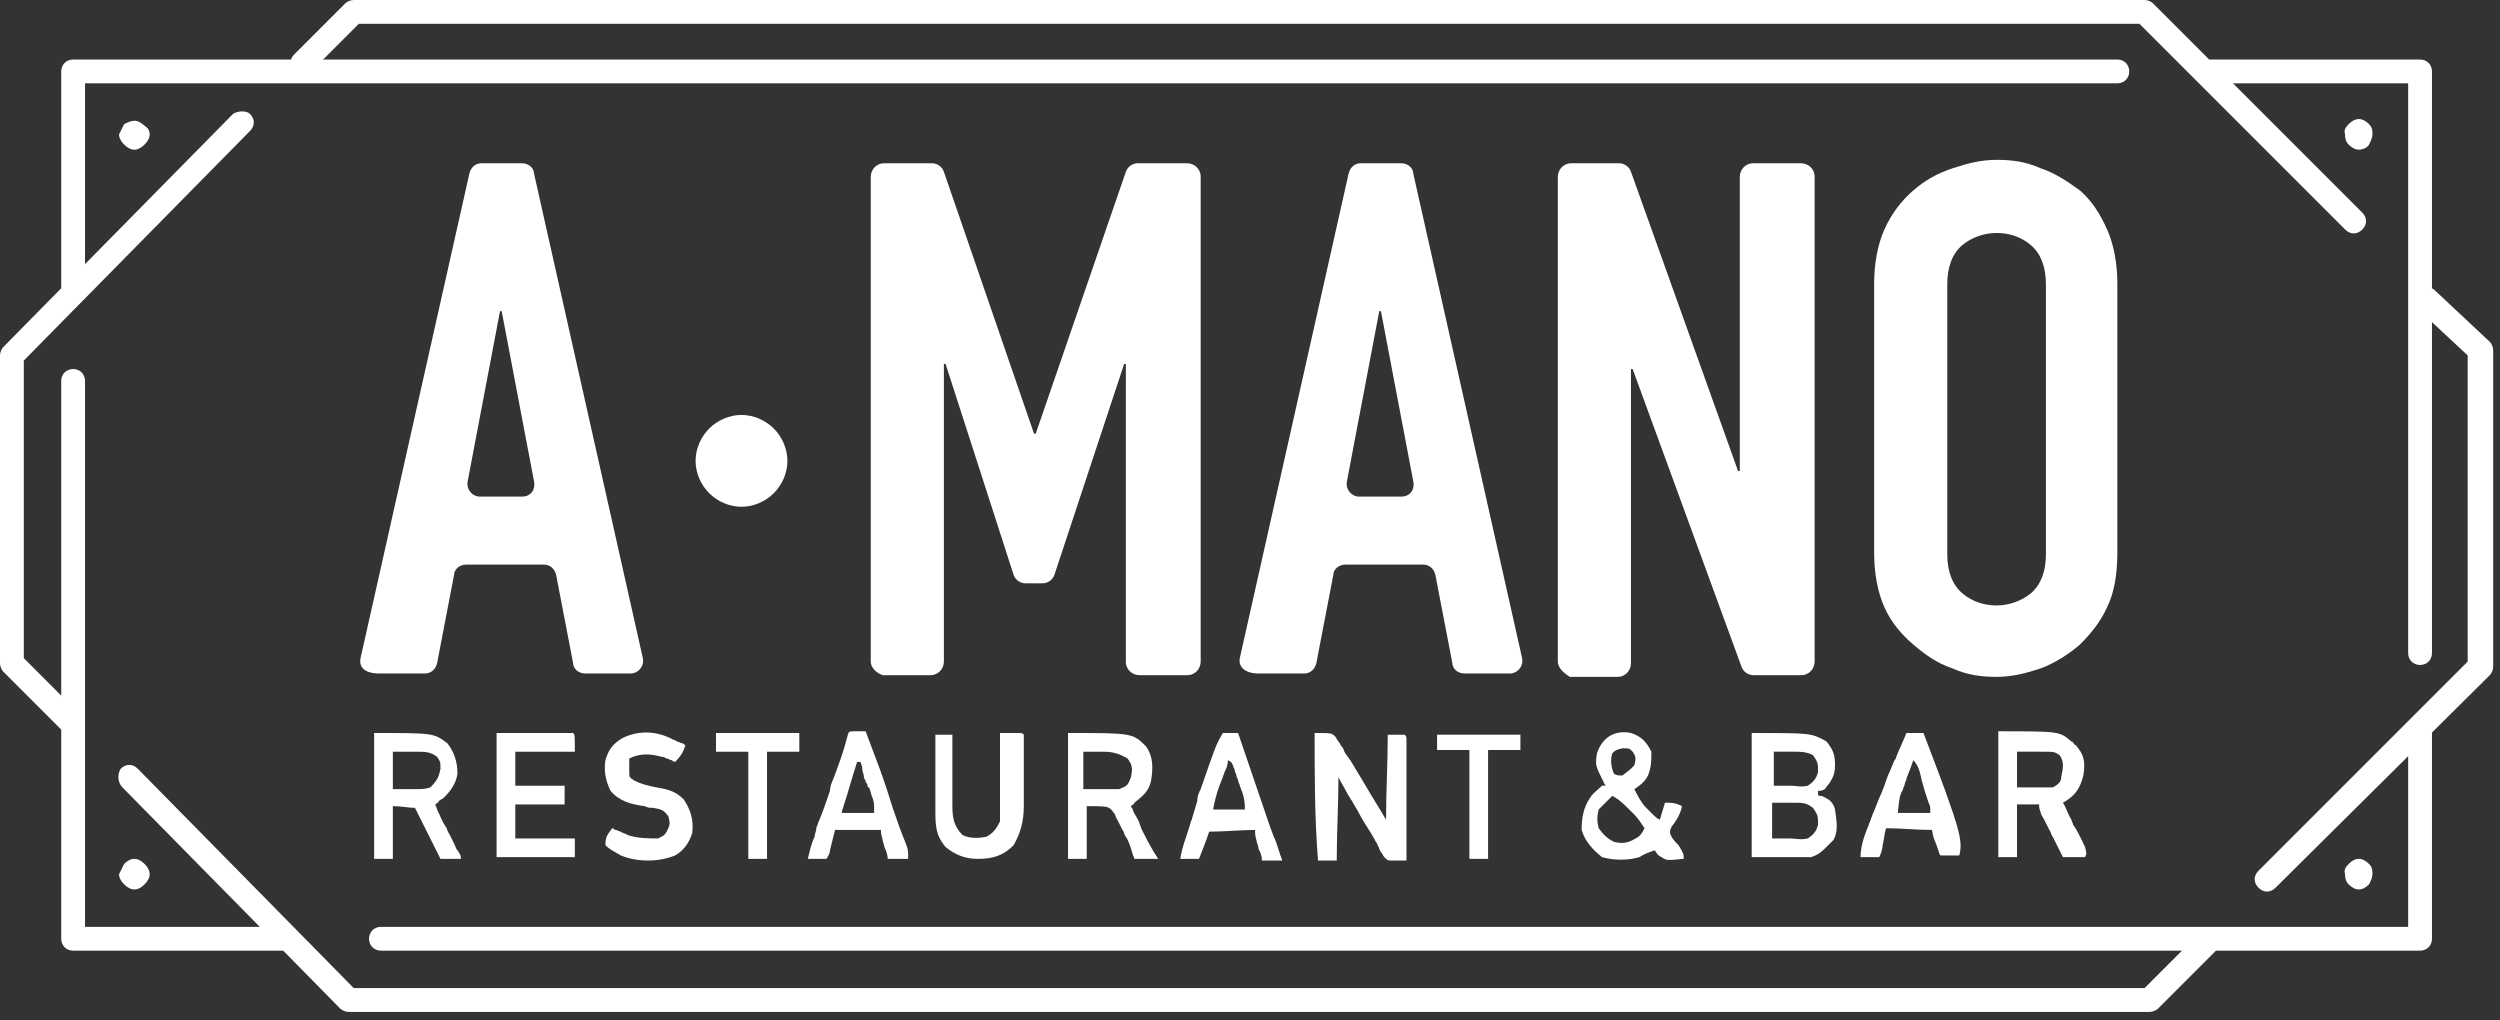 <svg width="147" height="60" viewBox="0 0 147 60" fill="none" xmlns="http://www.w3.org/2000/svg">
    <rect x="0" y="0" width="147" height="60" fill="#333333" stroke="none"/>
    <path d="M21.2 38.7L27.6 10.2C27.7 9.8 28 9.6 28.3 9.6H30.7C31.1 9.6 31.4 9.9 31.4 10.2L37.8 38.7C37.9 39.2 37.5 39.6 37.1 39.6H34.4C34 39.6 33.7 39.3 33.7 39L32.7 33.8C32.6 33.4 32.3 33.2 32 33.2H27.4C27 33.2 26.7 33.5 26.7 33.8L25.7 39C25.6 39.4 25.3 39.6 25 39.6H22.3C21.4 39.6 21.1 39.2 21.2 38.7ZM30.7 29.2C31.2 29.2 31.5 28.8 31.4 28.3L29.5 18.3H29.4L27.5 28.3C27.4 28.8 27.8 29.2 28.2 29.2H30.7Z" fill="white"/>
    <path d="M40.9 27.099C40.9 26.399 41.2 25.699 41.7 25.199C42.2 24.699 42.9 24.399 43.6 24.399C44.3 24.399 45 24.699 45.5 25.199C46 25.699 46.3 26.399 46.3 27.099C46.3 27.799 46 28.499 45.5 28.999C45 29.499 44.3 29.799 43.6 29.799C42.9 29.799 42.2 29.499 41.7 28.999C41.2 28.499 40.9 27.799 40.9 27.099Z" fill="white"/>
    <path d="M51.2 38.9V10.4C51.2 10 51.5 9.6 52 9.6H54.8C55.1 9.6 55.4 9.8 55.5 10.1L60.8 25.5H60.9L66.2 10.1C66.3 9.8 66.6 9.6 66.9 9.6H69.8C70.2 9.6 70.6 9.9 70.6 10.4V38.9C70.6 39.3 70.3 39.7 69.8 39.7H67C66.6 39.7 66.2 39.4 66.2 38.9V21.4H66.1L62 33.8C61.9 34.1 61.6 34.3 61.3 34.3H60.3C60 34.3 59.7 34.1 59.6 33.8L55.6 21.4H55.5V38.9C55.5 39.3 55.2 39.7 54.7 39.7H51.9C51.6 39.6 51.2 39.3 51.2 38.9Z" fill="white"/>
    <path d="M72.9 38.7L79.3 10.2C79.4 9.8 79.7 9.6 80 9.6H82.4C82.8 9.6 83.1 9.9 83.1 10.2L89.5 38.7C89.6 39.2 89.2 39.6 88.8 39.6H86.1C85.7 39.6 85.4 39.3 85.4 39L84.4 33.8C84.3 33.4 84 33.2 83.7 33.2H79.1C78.7 33.2 78.4 33.5 78.4 33.8L77.4 39C77.3 39.4 77 39.6 76.7 39.6H74C73.2 39.6 72.8 39.2 72.9 38.7ZM82.4 29.2C82.9 29.2 83.2 28.8 83.1 28.3L81.2 18.3H81.1L79.2 28.3C79.1 28.8 79.5 29.2 79.9 29.2H82.4Z" fill="white"/>
    <path d="M91.6 38.9V10.4C91.6 10 91.9 9.6 92.4 9.6H95.2C95.5 9.6 95.8 9.8 95.9 10.1L102.2 27.7H102.3V10.4C102.3 10 102.6 9.6 103.1 9.6H105.9C106.3 9.6 106.7 9.9 106.7 10.4V38.9C106.7 39.3 106.4 39.7 105.9 39.7H103.1C102.8 39.7 102.5 39.5 102.4 39.2L96 21.7H95.9V39C95.9 39.4 95.6 39.8 95.1 39.8H92.3C92 39.6 91.6 39.3 91.6 38.9Z" fill="white"/>
    <path d="M110.2 16.699C110.2 15.499 110.4 14.399 110.8 13.499C111.2 12.599 111.8 11.799 112.5 11.199C113.2 10.599 113.9 10.199 114.8 9.899C115.7 9.599 116.5 9.399 117.4 9.399C118.3 9.399 119.1 9.499 120 9.899C120.9 10.199 121.6 10.699 122.3 11.199C123 11.799 123.5 12.599 123.9 13.499C124.3 14.399 124.5 15.499 124.5 16.699V32.499C124.5 33.799 124.3 34.899 123.9 35.699C123.5 36.599 122.9 37.299 122.3 37.899C121.6 38.499 120.8 38.999 120 39.299C119.1 39.599 118.3 39.799 117.4 39.799C116.5 39.799 115.7 39.699 114.8 39.299C113.9 38.999 113.2 38.499 112.5 37.899C111.8 37.299 111.2 36.599 110.8 35.699C110.4 34.799 110.2 33.699 110.2 32.499V16.699ZM114.5 32.599C114.5 33.599 114.8 34.399 115.4 34.899C116 35.399 116.7 35.599 117.4 35.599C118.2 35.599 118.9 35.299 119.4 34.899C120 34.399 120.3 33.599 120.3 32.599V16.699C120.3 15.699 120 14.899 119.4 14.399C118.8 13.899 118.1 13.699 117.4 13.699C116.6 13.699 115.9 13.999 115.4 14.399C114.8 14.899 114.5 15.699 114.5 16.699V32.599Z" fill="white"/>
    <path fill-rule="evenodd" clip-rule="evenodd" d="M4.3 21.699C4.7 21.699 5 21.999 5 22.399V54.499H16.6C17 54.499 17.3 54.799 17.3 55.199C17.3 55.599 17 55.899 16.6 55.899H4.3C3.9 55.899 3.6 55.599 3.6 55.199V22.399C3.6 21.999 3.9 21.699 4.3 21.699Z" fill="white"/>
    <path fill-rule="evenodd" clip-rule="evenodd" d="M142.3 42.199C142.7 42.199 143 42.499 143 42.899V55.199C143 55.599 142.7 55.899 142.3 55.899H22.4C22 55.899 21.7 55.599 21.7 55.199C21.7 54.799 22 54.499 22.4 54.499H141.6V42.899C141.6 42.499 141.9 42.199 142.3 42.199Z" fill="white"/>
    <path fill-rule="evenodd" clip-rule="evenodd" d="M129.3 4.2C129.3 3.8 129.6 3.5 130 3.5H142.3C142.7 3.5 143 3.8 143 4.2V38.4C143 38.8 142.7 39.1 142.3 39.1C141.9 39.1 141.6 38.8 141.6 38.4V4.9H130C129.6 4.9 129.3 4.6 129.3 4.2Z" fill="white"/>
    <path fill-rule="evenodd" clip-rule="evenodd" d="M3.6 4.2C3.6 3.8 3.9 3.5 4.3 3.5H124.5C124.9 3.5 125.2 3.8 125.2 4.2C125.2 4.6 124.9 4.9 124.5 4.9H5V16.9C5 17.3 4.7 17.6 4.3 17.6C3.9 17.6 3.6 17.3 3.6 16.9V4.2Z" fill="white"/>
    <path fill-rule="evenodd" clip-rule="evenodd" d="M7.1 45.2C7.4 44.9 7.8 44.9 8.1 45.2L20.8 58.1H126.1L129.2 55C129.5 54.7 129.9 54.7 130.2 55C130.5 55.3 130.5 55.7 130.2 56L126.9 59.3C126.8 59.4 126.6 59.5 126.4 59.5H20.5C20.3 59.5 20.1 59.4 20 59.3L7.2 46.3C6.9 46 6.9 45.5 7.1 45.2Z" fill="white"/>
    <path fill-rule="evenodd" clip-rule="evenodd" d="M14.7 6.7C15 7 15 7.4 14.7 7.7L1.4 21.2V38.7L4.7 42C5 42.3 5 42.7 4.7 43C4.4 43.3 4 43.3 3.7 43L0.2 39.5C0.1 39.4 0 39.2 0 39V20.9C0 20.7 0.1 20.5 0.2 20.4L13.7 6.7C14 6.5 14.5 6.5 14.7 6.7Z" fill="white"/>
    <path fill-rule="evenodd" clip-rule="evenodd" d="M142.2 17.1C142.5 16.8 142.9 16.8 143.2 17.1L146.4 20.1C146.5 20.2 146.6 20.4 146.6 20.6V39.2C146.6 39.4 146.5 39.6 146.4 39.7L133.8 52.2C133.5 52.5 133.1 52.5 132.8 52.2C132.5 51.9 132.5 51.5 132.8 51.2L145.1 38.9V20.9L142.1 18.1C142 17.8 141.9 17.4 142.2 17.1Z" fill="white"/>
    <path fill-rule="evenodd" clip-rule="evenodd" d="M20.3 0.2C20.4 0.1 20.6 0 20.8 0H126.1C126.3 0 126.5 0.1 126.6 0.2L129.9 3.5L133.8 7.4L138.9 12.5C139.2 12.8 139.2 13.2 138.9 13.5C138.6 13.8 138.2 13.8 137.9 13.5L132.8 8.4L128.9 4.5L125.8 1.4H21.1L18.3 4.2C18 4.5 17.6 4.5 17.3 4.2C17 3.9 17 3.5 17.3 3.2L20.3 0.2Z" fill="white"/>
    <path d="M8.6 7.899C8.6 8.099 8.5 8.199 8.4 8.399C8.3 8.499 8.1 8.599 7.9 8.599C7.7 8.599 7.6 8.499 7.4 8.399C7.3 8.299 7.3 8.099 7.3 7.899C7.3 7.699 7.4 7.599 7.5 7.399C7.6 7.299 7.8 7.199 8 7.199C8.2 7.199 8.3 7.299 8.5 7.399C8.5 7.599 8.6 7.799 8.6 7.899Z" fill="white"/>
    <path fill-rule="evenodd" clip-rule="evenodd" d="M7.9 7.5C7.8 7.5 7.7 7.5 7.6 7.6C7.5 7.7 7.5 7.8 7.5 7.9C7.5 8 7.5 8.1 7.6 8.2C7.7 8.3 7.8 8.3 7.9 8.3C8 8.3 8.1 8.3 8.2 8.2C8.3 8.1 8.3 8 8.3 7.9C8.3 7.8 8.3 7.7 8.2 7.6C8.2 7.5 8 7.5 7.9 7.5ZM7.3 7.3C7.5 7.2 7.7 7.1 7.9 7.1C8.1 7.1 8.3 7.2 8.5 7.4C8.7 7.5 8.8 7.7 8.8 7.9C8.8 8.1 8.7 8.3 8.5 8.5C8.3 8.7 8.1 8.8 7.9 8.8C7.7 8.8 7.5 8.7 7.3 8.5C7.1 8.3 7 8.1 7 7.9C7.1 7.7 7.2 7.5 7.3 7.3Z" fill="white"/>
    <path d="M8.6 51.399C8.6 51.599 8.5 51.699 8.4 51.899C8.3 51.999 8.1 52.099 7.9 52.099C7.7 52.099 7.6 51.999 7.4 51.899C7.3 51.799 7.2 51.599 7.2 51.399C7.2 51.199 7.3 51.099 7.4 50.899C7.5 50.799 7.7 50.699 7.9 50.699C8.1 50.699 8.2 50.799 8.4 50.899C8.5 51.099 8.6 51.199 8.6 51.399Z" fill="white"/>
    <path fill-rule="evenodd" clip-rule="evenodd" d="M7.9 51C7.8 51 7.7 51 7.6 51.1C7.5 51.2 7.5 51.3 7.5 51.4C7.5 51.5 7.5 51.6 7.6 51.7C7.7 51.8 7.8 51.8 7.9 51.8C8 51.8 8.1 51.8 8.2 51.7C8.3 51.6 8.3 51.5 8.3 51.4C8.3 51.3 8.3 51.2 8.2 51.1C8.2 51 8 51 7.9 51ZM7.3 50.8C7.5 50.6 7.7 50.5 7.9 50.5C8.1 50.5 8.3 50.6 8.5 50.8C8.7 51 8.8 51.2 8.8 51.4C8.8 51.6 8.7 51.8 8.5 52C8.3 52.2 8.1 52.3 7.9 52.3C7.7 52.3 7.5 52.2 7.3 52C7.1 51.8 7 51.6 7 51.4C7.1 51.2 7.2 51 7.3 50.8Z" fill="white"/>
    <path d="M139.3 7.899C139.3 8.099 139.2 8.199 139.1 8.399C139 8.499 138.8 8.599 138.6 8.599C138.4 8.599 138.3 8.499 138.1 8.399C138 8.299 137.9 8.099 137.9 7.899C137.9 7.699 138 7.599 138.1 7.399C138.2 7.299 138.4 7.199 138.6 7.199C138.8 7.199 138.9 7.299 139.1 7.399C139.2 7.599 139.3 7.799 139.3 7.899Z" fill="white"/>
    <path fill-rule="evenodd" clip-rule="evenodd" d="M138.7 7.5C138.6 7.5 138.5 7.5 138.4 7.6C138.3 7.7 138.3 7.8 138.3 7.9C138.3 8 138.3 8.1 138.4 8.2C138.5 8.3 138.6 8.3 138.7 8.3C138.8 8.3 138.9 8.3 139 8.2C139.1 8.1 139.1 8 139.1 7.9C139.1 7.8 139.1 7.7 139 7.6C138.9 7.5 138.8 7.5 138.7 7.5ZM138.1 7.3C138.3 7.1 138.5 7 138.7 7C138.9 7 139.1 7.1 139.3 7.3C139.5 7.5 139.5 7.7 139.5 7.9C139.5 8.1 139.4 8.3 139.3 8.5C139.2 8.7 138.9 8.8 138.7 8.8C138.5 8.8 138.3 8.7 138.1 8.5C137.9 8.3 137.9 8.1 137.9 7.9C137.8 7.7 137.9 7.5 138.1 7.3Z" fill="white"/>
    <path d="M139.3 51.399C139.3 51.599 139.2 51.699 139.1 51.899C139 51.999 138.8 52.099 138.6 52.099C138.4 52.099 138.3 51.999 138.1 51.899C138 51.799 137.9 51.599 137.9 51.399C137.9 51.199 138 51.099 138.1 50.899C138.2 50.799 138.4 50.699 138.6 50.699C138.8 50.699 138.9 50.799 139.1 50.899C139.2 51.099 139.3 51.199 139.3 51.399Z" fill="white"/>
    <path fill-rule="evenodd" clip-rule="evenodd" d="M138.7 51C138.6 51 138.5 51 138.4 51.1C138.3 51.2 138.3 51.3 138.3 51.4C138.3 51.5 138.3 51.6 138.4 51.7C138.5 51.8 138.6 51.8 138.7 51.8C138.8 51.8 138.9 51.8 139 51.7C139.1 51.6 139.1 51.5 139.1 51.4C139.1 51.3 139.1 51.2 139 51.1C138.9 51 138.8 51 138.7 51ZM138.1 50.8C138.3 50.6 138.5 50.5 138.7 50.5C138.9 50.5 139.1 50.6 139.3 50.8C139.5 51 139.5 51.2 139.5 51.4C139.5 51.6 139.4 51.8 139.3 52C139.1 52.2 138.9 52.3 138.7 52.3C138.5 52.3 138.3 52.2 138.1 52C137.9 51.8 137.9 51.6 137.9 51.4C137.8 51.2 137.9 51 138.1 50.8Z" fill="white"/>
    <path d="M98.7 49.699C98.5 49.499 98.3 49.299 98.2 48.999C98.2 48.799 98.2 48.799 98.3 48.599C98.6 48.199 98.8 47.899 98.9 47.399C98.5 47.199 98.3 47.199 97.9 47.199C97.8 47.499 97.7 47.899 97.6 48.199C97.4 48.099 97.4 48.099 97.1 47.799C97 47.699 96.9 47.599 96.8 47.499C96.5 47.199 96.3 46.799 96.1 46.399C96.4 46.199 96.7 45.999 96.9 45.599C97.1 45.099 97.1 44.799 97.1 44.199C96.8 43.599 96.5 43.299 95.9 43.099C94.9 42.899 94.2 43.399 93.9 44.299C93.8 44.999 93.8 44.999 94.3 45.999C94.3 46.099 94.4 46.099 94.4 46.199H94.2C94 46.399 93.7 46.599 93.5 46.899C93.1 47.499 93 48.099 93 48.799C93.2 49.499 93.7 49.999 94.2 50.399C94.9 50.599 95.7 50.599 96.4 50.399C96.7 50.199 97 50.099 97.3 49.999C97.5 50.299 97.5 50.299 97.7 50.399C98 50.599 98 50.599 99 50.499C99 50.199 99 50.199 98.7 49.699ZM94.8 44.299C95 44.099 95 44.099 95.4 43.999C95.8 43.999 95.8 43.999 96 44.199C96.2 44.499 96.2 44.599 96.1 44.999C95.8 45.299 95.8 45.299 95.4 45.599C95.1 45.599 95.1 45.599 94.9 45.499C94.7 44.999 94.7 44.699 94.8 44.299ZM96 49.399C95.6 49.599 95.3 49.599 94.9 49.499C94.5 49.299 94.3 49.099 94 48.699C93.9 48.299 93.9 47.999 94 47.599C94.3 47.299 94.3 47.299 94.6 46.999C94.7 46.899 94.8 46.799 94.8 46.799C95.2 46.999 95.5 47.299 95.8 47.599C95.9 47.699 96 47.799 96.1 47.899C96.3 48.099 96.5 48.399 96.7 48.699C96.5 49.099 96.4 49.199 96 49.399Z" fill="white"/>
    <path d="M107.9 47.6C107.8 47.2 107.6 47 107.1 46.8C107 46.8 106.9 46.8 106.9 46.7V46.5C107.1 46.5 107.1 46.5 107.3 46.4C107.7 45.9 107.9 45.6 107.9 45C107.9 44.4 107.8 44.1 107.4 43.6C106.5 43.1 106.5 43.1 103 43.1V50.4H106.5C107 50.2 107 50.2 107.8 49.4C108.1 48.9 108 48.3 107.9 47.6ZM104.2 44.2C104.5 44.2 104.8 44.2 105.2 44.2C105.3 44.2 105.4 44.2 105.5 44.2C105.9 44.2 106.2 44.2 106.6 44.4C106.8 44.7 106.9 44.8 106.9 45.2C106.9 45.3 106.9 45.4 106.9 45.4C106.8 45.8 106.6 46 106.3 46.2C105.9 46.3 105.6 46.2 105.3 46.2C104.8 46.2 104.8 46.2 104.3 46.2V44.2H104.2ZM106.3 49.3C105.9 49.4 105.6 49.3 105.2 49.3C104.9 49.3 104.5 49.3 104.2 49.3V47.2C104.7 47.2 104.7 47.2 105.2 47.2C105.3 47.2 105.4 47.2 105.5 47.2C106 47.2 106.2 47.2 106.6 47.5C106.8 47.8 106.9 47.9 106.9 48.3C106.9 48.4 106.9 48.5 106.9 48.5C106.8 48.9 106.6 49.1 106.3 49.3Z" fill="white"/>
    <path d="M122.6 49.8C122.4 49.4 122.2 48.9 121.9 48.5C121.9 48.4 121.8 48.3 121.8 48.2C121.6 47.9 121.5 47.5 121.3 47.2C122 46.8 122.3 46.4 122.5 45.6C122.6 45 122.6 44.5 122.2 44C122.1 43.9 122.1 43.8 122 43.8C121.9 43.7 121.9 43.6 121.8 43.6C121.1 43 121.1 43 117.5 43V50.4H118.6V47.3H119.9C119.9 47.5 119.9 47.5 120 47.8C120 47.9 120.1 48 120.2 48.2C120.3 48.4 120.4 48.6 120.5 48.8C120.6 48.9 120.6 49.1 120.7 49.2C120.9 49.6 121.1 50 121.3 50.4H122.6C122.7 50.2 122.7 50.2 122.6 49.8ZM120.7 46.3C120.5 46.3 120.4 46.3 120.2 46.3H119.6C119.3 46.3 118.9 46.3 118.6 46.3V44.2C119 44.2 119.3 44.2 119.7 44.2C119.8 44.2 119.9 44.2 120 44.2C120.8 44.2 120.8 44.2 121.1 44.4C121.4 44.8 121.3 45.2 121.2 45.7C121.2 45.9 121.1 46.1 120.7 46.3Z" fill="white"/>
    <path d="M115 48.3C114.9 48.1 114.9 47.9 114.8 47.7C114.3 46.2 113.7 44.7 113.1 43.1H112.1C111.9 43.6 111.7 44 111.5 44.5C111.5 44.6 111.4 44.7 111.4 44.7C111.3 44.9 111.2 45.2 111.1 45.4C111 45.6 110.9 45.9 110.8 46.2C110.7 46.4 110.7 46.5 110.6 46.7C110.4 47.1 110.3 47.5 110.1 47.9C110.1 48 110 48.1 110 48.2C109.9 48.4 109.9 48.5 109.8 48.7C109.6 49.2 109.4 49.8 109.4 50.4H110.5C110.6 50.2 110.7 49.9 110.7 49.7C110.8 49.3 110.8 49 110.9 48.7C111.8 48.7 112.7 48.8 113.6 48.8C113.7 49.3 113.7 49.3 113.8 49.5C113.8 49.6 113.9 49.7 113.9 49.8C114 50 114 50.2 114.1 50.3H115.2C115.4 49.7 115.2 49 115 48.3ZM111.6 47.7C111.7 46.8 111.7 46.8 111.9 46.4C111.9 46.3 112 46.2 112 46.1C112 46 112.1 45.9 112.1 45.8C112.1 45.7 112.2 45.6 112.2 45.5C112.3 45.3 112.4 45 112.5 44.7C112.8 45 112.9 45.4 113 45.9C113.2 46.6 113.2 46.6 113.4 47.2C113.5 47.4 113.5 47.4 113.5 47.8H111.6V47.7Z" fill="white"/>
    <path d="M67.1 48.701C67.1 48.601 67 48.501 67 48.401C66.9 48.101 66.7 47.901 66.6 47.601C66.6 47.501 66.5 47.501 66.5 47.401C66.6 47.301 66.7 47.301 66.7 47.201C67.2 46.801 67.6 46.501 67.7 45.801C67.8 45.101 67.8 44.501 67.4 43.901C66.6 43.101 66.6 43.101 62.8 43.101V50.501H63.9V47.401C65.2 47.401 65.2 47.401 65.5 47.801C65.6 47.901 65.6 48.101 65.7 48.201C65.8 48.401 65.9 48.601 66 48.801C66.1 48.901 66.1 49.101 66.2 49.201C66.4 49.501 66.5 49.901 66.6 50.201C66.6 50.301 66.7 50.401 66.7 50.501H68.1C67.7 49.901 67.4 49.301 67.1 48.701ZM65.8 46.401C65.6 46.401 65.5 46.401 65.3 46.401H64.7C64.4 46.401 64.1 46.401 63.7 46.401V44.201C64.2 44.201 64.2 44.201 64.6 44.201C64.7 44.201 64.8 44.201 64.9 44.201C65.4 44.201 65.8 44.301 66.3 44.601C66.6 45.001 66.6 45.201 66.5 45.701C66.3 46.201 66.3 46.201 65.8 46.401Z" fill="white"/>
    <path d="M26.9 50.001C26.8 49.901 26.8 49.801 26.7 49.601C26.6 49.401 26.5 49.201 26.4 49.001C26.3 48.901 26.3 48.701 26.2 48.601C26 48.301 25.9 48.001 25.7 47.601C25.7 47.501 25.6 47.401 25.6 47.301C25.7 47.201 25.8 47.201 25.8 47.101C25.9 47.001 26 47.001 26.1 46.901C26.5 46.501 26.8 46.101 26.9 45.501C26.9 44.801 26.7 44.201 26.3 43.701C25.5 43.101 25.5 43.101 22 43.101V50.501H23.1V47.401C23.6 47.401 24 47.501 24.4 47.501C24.9 48.501 25.4 49.501 25.9 50.501H27.1C27.1 50.301 27.1 50.301 26.9 50.001ZM24.5 46.401C24.4 46.401 24.4 46.401 24.3 46.401H24C23.5 46.401 23.5 46.401 23.1 46.401V44.201C23.5 44.201 23.8 44.201 24.2 44.201C24.3 44.201 24.4 44.201 24.5 44.201C25 44.201 25.3 44.201 25.7 44.501C25.9 44.801 25.9 44.801 25.9 45.201C25.8 45.701 25.7 45.901 25.3 46.301C25 46.401 24.8 46.401 24.5 46.401Z" fill="white"/>
    <path d="M77.3 43.101C78.3 43.101 78.3 43.101 78.5 43.301C78.6 43.401 78.6 43.501 78.7 43.601C78.8 43.701 78.8 43.801 78.9 43.901C79 44.001 79 44.101 79.1 44.301C79.2 44.401 79.3 44.601 79.4 44.701C79.7 45.201 80 45.701 80.3 46.201C80.7 46.901 81.1 47.501 81.5 48.201C81.5 46.501 81.6 44.901 81.6 43.201C81.9 43.201 82.3 43.201 82.6 43.201C82.7 43.301 82.7 43.301 82.7 43.601C82.7 43.701 82.7 43.901 82.7 44.001C82.7 44.101 82.7 44.301 82.7 44.401C82.7 44.601 82.7 44.701 82.7 44.901C82.7 45.101 82.7 45.201 82.7 45.401C82.7 45.801 82.7 46.301 82.7 46.701C82.7 47.101 82.7 47.601 82.7 48.001C82.7 48.901 82.7 49.701 82.7 50.601C82.5 50.601 82.3 50.601 82.2 50.601C82 50.601 82 50.601 81.9 50.601C81.6 50.601 81.6 50.601 81.4 50.401C81.3 50.301 81.3 50.201 81.2 50.101C81.1 50.001 81.1 49.801 81 49.701C81 49.601 80.9 49.501 80.9 49.501C80.6 48.901 80.2 48.401 79.9 47.801C79.8 47.601 79.6 47.301 79.5 47.101C79.4 47.001 79.4 46.901 79.3 46.801C79.1 46.401 78.9 46.101 78.7 45.701C78.7 47.301 78.6 49.001 78.6 50.601C78.2 50.601 77.9 50.601 77.5 50.601C77.3 48.101 77.3 45.601 77.3 43.101Z" fill="white"/>
    <path d="M74.9 49.201C74.7 48.701 74.5 48.101 74.3 47.501C73.8 46.001 73.3 44.601 72.8 43.101H71.9C71.5 43.801 71.5 43.801 70.6 46.401C70.5 46.601 70.4 46.801 70.4 47.101C70.3 47.401 70.2 47.801 70.1 48.101C70.1 48.201 70 48.301 70 48.401C69.8 49.101 69.5 49.801 69.4 50.501H70.5C70.7 50.001 70.9 49.501 71.1 48.901C72 48.901 72.9 48.801 73.8 48.801C73.8 49.101 73.8 49.101 73.9 49.501C73.9 49.601 74 49.701 74 49.901C74.1 50.101 74.2 50.301 74.2 50.601H75.4C75.2 50.101 75.1 49.601 74.9 49.201ZM71.3 47.801C71.4 47.101 71.6 46.401 71.9 45.701C71.9 45.601 72 45.501 72 45.401C72.1 45.201 72.2 45.001 72.2 44.701C72.4 44.801 72.4 44.801 72.5 45.001C72.5 45.101 72.6 45.201 72.6 45.301C72.6 45.401 72.7 45.501 72.7 45.601C72.7 45.701 72.8 45.801 72.8 45.901C72.8 46.001 72.9 46.101 72.9 46.201C73.1 46.701 73.2 47.001 73.2 47.601H71.3V47.801Z" fill="white"/>
    <path d="M53.3 49.7C53.1 49.2 52.9 48.7 52.7 48.1C52.4 47.3 52.2 46.5 51.9 45.7C51.9 45.6 51.8 45.5 51.8 45.4C51.5 44.6 51.2 43.8 50.9 43C50.7 43 50.4 43 50.2 43C49.9 43 49.9 43 49.8 43.4C49.6 44.2 49.3 45 49 45.8C48.9 46 48.8 46.3 48.8 46.5C48.6 47.1 48.4 47.7 48.1 48.4C48.1 48.5 48 48.6 48 48.7C48 48.9 47.9 49 47.9 49.2C47.7 49.6 47.6 50.1 47.5 50.5H48.6C48.7 50.3 48.8 50.2 48.8 50C48.9 49.6 49 49.2 49.1 48.8H51.8C51.8 49 51.8 49 51.9 49.4C51.9 49.5 52 49.7 52 49.8C52.1 50 52.2 50.3 52.2 50.5H53.4C53.4 50 53.4 50 53.3 49.7ZM49.5 47.8C49.5 47.6 49.6 47.5 49.6 47.4C49.9 46.5 50.1 45.7 50.4 44.8H50.6C50.6 44.9 50.7 45 50.7 45.2C50.7 45.4 50.8 45.5 50.8 45.7C50.8 45.8 50.9 45.9 50.9 45.9C50.9 46 50.9 46 51 46.1C51 46.2 51 46.3 51.1 46.3C51.2 46.5 51.2 46.7 51.3 46.9C51.4 47.2 51.4 47.2 51.4 47.8H49.5Z" fill="white"/>
    <path d="M29.2 43.101C30.3 43.101 30.3 43.101 31.4 43.101C31.6 43.101 31.9 43.101 32.1 43.101C32.3 43.101 32.5 43.101 32.7 43.101C32.8 43.101 32.8 43.101 33 43.101C33.2 43.101 33.5 43.101 33.7 43.101C33.8 43.201 33.8 43.201 33.8 44.201C32.7 44.201 31.5 44.201 30.3 44.201C30.3 44.901 30.3 45.501 30.3 46.201C31.3 46.201 32.2 46.201 33.2 46.201C33.2 46.601 33.2 46.901 33.2 47.301C32.2 47.301 31.3 47.301 30.3 47.301C30.3 48.001 30.3 48.601 30.3 49.301C31.4 49.301 32.6 49.301 33.8 49.301C33.8 49.701 33.8 50.001 33.8 50.401C32.3 50.401 30.8 50.401 29.2 50.401C29.2 48.101 29.2 45.601 29.2 43.101Z" fill="white"/>
    <path d="M39.6 43.5C39.7 43.5 39.8 43.6 39.8 43.6C39.9 43.6 40 43.7 40.1 43.7C40.2 43.7 40.2 43.8 40.3 43.8C40.2 44.2 40 44.5 39.7 44.8C39.6 44.8 39.5 44.7 39.5 44.7C39.4 44.7 39.3 44.6 39.2 44.6C39 44.5 39 44.5 38.9 44.5C38.2 44.3 37.6 44.3 37 44.6C37 44.8 37 45 37 45.1C37 45.2 37 45.3 37 45.4C37 45.7 37 45.7 37.3 45.9C37.7 46.1 38.1 46.2 38.6 46.3C39.2 46.4 39.7 46.5 40.2 47C40.6 47.6 40.8 48.2 40.7 49C40.5 49.6 40.2 50 39.7 50.3C38.7 50.7 37.5 50.7 36.5 50.3C36.2 50.1 35.9 50 35.6 49.7C35.6 49.2 35.7 49.1 36 48.7C36.1 48.7 36.1 48.8 36.2 48.8C36.3 48.8 36.4 48.9 36.5 48.9C36.6 49 36.8 49 36.9 49.1C37.5 49.3 38.1 49.3 38.7 49.3C39.1 49.1 39.1 49.1 39.3 48.7C39.4 48.4 39.4 48.4 39.3 48C39 47.6 38.9 47.6 38.4 47.5C38.2 47.5 38.1 47.5 37.9 47.4C37.1 47.3 36.4 47.1 35.9 46.5C35.6 45.9 35.5 45.3 35.6 44.7C35.8 44 36.1 43.7 36.6 43.4C37.6 42.9 38.7 43 39.6 43.5Z" fill="white"/>
    <path d="M58.8 43.101C59 43.101 59.4 43.101 59.6 43.101C59.7 43.101 59.8 43.101 59.9 43.101C60.1 43.101 60.1 43.101 60.2 43.201C60.2 43.401 60.2 43.501 60.2 43.701C60.2 43.801 60.2 43.901 60.2 44.001C60.2 44.101 60.2 44.201 60.2 44.301C60.2 44.401 60.2 44.501 60.2 44.601C60.2 44.801 60.2 45.101 60.2 45.301C60.2 45.701 60.2 46.001 60.2 46.401C60.2 46.601 60.2 46.901 60.2 47.101C60.2 47.201 60.2 47.301 60.2 47.401C60.2 48.301 60 49.001 59.6 49.701C59 50.301 58.4 50.501 57.5 50.501C56.8 50.501 56.2 50.301 55.6 49.801C55 49.101 55 48.501 55 47.601C55 47.501 55 47.301 55 47.201C55 46.801 55 46.401 55 46.001C55 45.701 55 45.501 55 45.201C55 44.501 55 43.901 55 43.201C55.3 43.201 55.7 43.201 56 43.201C56 43.301 56 43.501 56 43.701C56 44.301 56 44.801 56 45.401C56 45.601 56 45.901 56 46.101C56 46.401 56 46.801 56 47.101C56 47.201 56 47.301 56 47.401C56 48.101 56.1 48.601 56.6 49.101C57 49.301 57.5 49.301 58 49.201C58.4 49.001 58.6 48.701 58.8 48.301C58.8 48.001 58.8 48.001 58.8 47.801C58.8 47.701 58.8 47.601 58.8 47.501C58.8 47.401 58.8 47.301 58.8 47.201C58.8 47.101 58.8 47.001 58.8 46.801C58.8 46.401 58.8 46.101 58.8 45.701C58.8 45.401 58.8 45.201 58.8 44.901C58.8 43.201 58.8 43.801 58.8 43.101Z" fill="white"/>
    <path d="M42.1 43.101C43.7 43.101 45.4 43.101 47 43.101C47 43.501 47 43.801 47 44.201C46.4 44.201 45.7 44.201 45.1 44.201C45.1 46.301 45.1 48.301 45.1 50.501C44.7 50.501 44.4 50.501 44 50.501C44 48.401 44 46.401 44 44.201C43.4 44.201 42.7 44.201 42.1 44.201C42.1 43.901 42.1 43.501 42.1 43.101Z" fill="white"/>
    <path d="M84.5 43.2C86.1 43.2 87.8 43.2 89.4 43.2C89.4 43.5 89.4 43.8 89.4 44.1C88.8 44.1 88.1 44.1 87.5 44.1C87.5 46.2 87.5 48.3 87.5 50.5C87.1 50.5 86.8 50.5 86.4 50.5C86.4 48.4 86.4 46.3 86.4 44.1C85.8 44.1 85.1 44.1 84.5 44.1C84.5 43.8 84.5 43.6 84.5 43.2Z" fill="white"/>
</svg>
